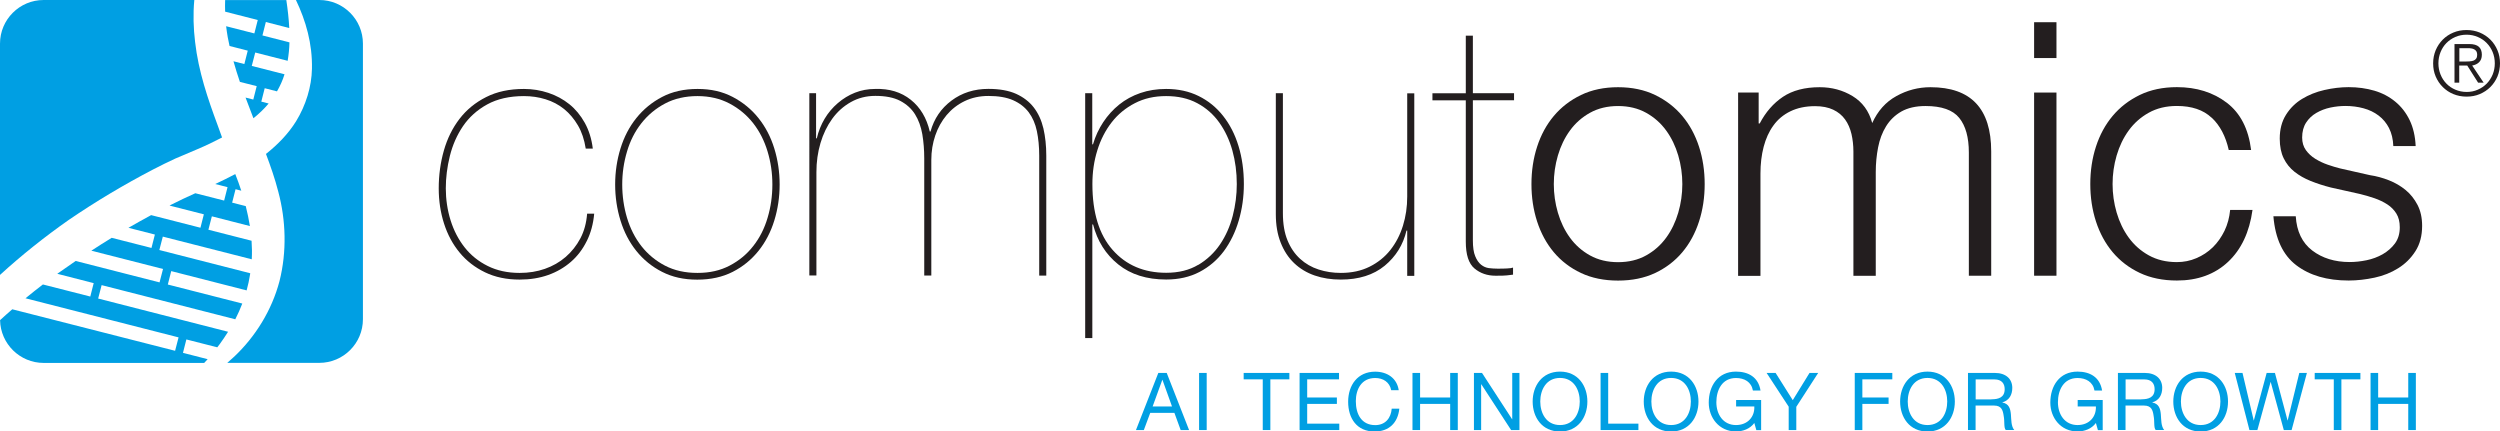 <?xml version="1.0" encoding="UTF-8"?>
<svg id="Ebene_2" data-name="Ebene 2" xmlns="http://www.w3.org/2000/svg" viewBox="0 0 374.66 64.66">
  <defs>
    <style>
      .cls-1 {
        fill: #231e1f;
      }

      .cls-1, .cls-2 {
        stroke-width: 0px;
      }

      .cls-2 {
        fill: #009fe3;
      }
    </style>
  </defs>
  <g id="Ebene_1-2" data-name="Ebene 1">
    <g id="computomics_logo_quer_transparent_claim_black">
      <g>
        <path class="cls-2" d="M33.71,1.74l4.92,1.26-.51,2.01-4.23-1.08c.07.55.14,1.1.24,1.65.08.44.17.87.27,1.31l2.73.7-.51,2.01-1.63-.42c.29,1.03.61,2.06.96,3.09l2.52.64-.51,2.01-1.16-.3c.27.73.55,1.47.84,2.21.11.29.23.59.34.89.84-.67,1.61-1.41,2.28-2.21l-1.1-.28.51-2.01,1.84.47c.46-.8.85-1.64,1.13-2.56l-4.91-1.25.52-2.01,4.86,1.24c.15-.9.25-1.82.27-2.76l-4.05-1.04.51-2.01,3.51.9c-.07-1.38-.23-2.78-.44-4.19h-9.17c-.02.58-.02,1.16,0,1.74Z"/>
        <path class="cls-2" d="M10.3,32.96c4.06-2.77,8.27-5.28,12.64-7.56,1.1-.56,2.19-1.12,3.34-1.64l3.32-1.41c1.28-.54,2.5-1.13,3.68-1.75l-.68-1.88c-1.44-3.88-2.86-8.02-3.36-12.42-.25-2.06-.32-4.18-.12-6.3H6.54C2.93,0,0,2.93,0,6.54v34.66c3.26-2.98,6.71-5.72,10.3-8.24Z"/>
        <path class="cls-2" d="M47.85,0h-3.5c1.49,3.12,2.48,6.55,2.4,10.31-.05,2.68-.91,5.46-2.37,7.85-1.21,1.95-2.81,3.55-4.52,4.91.67,1.79,1.35,3.71,1.85,5.68,1.14,4.26,1.29,8.96.18,13.37-1.16,4.41-3.63,8.34-6.77,11.31-.35.33-.7.64-1.06.95h13.79c3.61,0,6.54-2.93,6.54-6.54V6.54c0-3.61-2.93-6.54-6.54-6.54Z"/>
        <path class="cls-2" d="M31.12,53.83l-3.7-.95.51-2.01,4.63,1.18c.13-.17.27-.35.4-.52.43-.59.83-1.19,1.22-1.81l-19.47-4.98.52-2.01,20.03,5.12c.4-.77.74-1.56,1.05-2.36l-11.16-2.85.51-2.01,11.3,2.89c.21-.78.39-1.56.51-2.35.01-.07.02-.15.03-.22l-13.62-3.48.52-2.01,13.33,3.4c.05-.92.04-1.85-.03-2.78l-6.47-1.65.52-2.01,5.7,1.46c-.16-1-.37-1.99-.62-2.99l-2.04-.52.51-2.01.86.22c-.27-.83-.57-1.65-.9-2.49-1,.53-2.01,1.02-3,1.49l1.84.47-.51,2.01-4.32-1.1c-1.22.55-2.4,1.1-3.62,1.72-.08.04-.16.08-.24.13l5.14,1.31-.51,2.01-7.39-1.89c-1.14.62-2.28,1.25-3.4,1.9l3.96,1.01-.51,2.01-5.96-1.52c-1.03.63-2.04,1.27-3.05,1.93l10.74,2.74-.52,2.01-12.57-3.21c-.93.63-1.85,1.27-2.76,1.92l5.46,1.4-.51,2.01-7.1-1.81c-.89.68-1.76,1.37-2.61,2.07l22.94,5.86-.52,2.01L1.84,46.35c-.62.53-1.23,1.08-1.83,1.63.07,3.55,2.97,6.41,6.54,6.41h24.05c.17-.19.35-.37.52-.56Z"/>
      </g>
      <g>
        <path class="cls-1" d="M87.93,36.13c-.6,1.22-1.39,2.26-2.37,3.11-.98.85-2.11,1.51-3.4,1.97-1.3.46-2.72.69-4.28.69-1.95,0-3.68-.36-5.19-1.09-1.51-.73-2.78-1.71-3.8-2.95-1.03-1.24-1.81-2.69-2.34-4.34-.53-1.65-.8-3.41-.8-5.29,0-1.99.26-3.87.77-5.67.51-1.79,1.29-3.37,2.34-4.74,1.05-1.37,2.38-2.46,3.99-3.27,1.61-.82,3.5-1.22,5.67-1.22,1.28,0,2.5.2,3.67.59,1.17.39,2.22.96,3.14,1.7.92.74,1.69,1.68,2.31,2.79.62,1.12,1.02,2.4,1.2,3.86h-1.06c-.21-1.35-.6-2.51-1.17-3.48-.57-.97-1.26-1.79-2.07-2.45-.82-.66-1.74-1.14-2.77-1.46-1.03-.32-2.11-.48-3.25-.48-2.16,0-4,.42-5.51,1.25-1.51.83-2.71,1.92-3.62,3.25-.9,1.33-1.56,2.82-1.97,4.47-.41,1.65-.61,3.27-.61,4.87s.24,3.26.72,4.79c.48,1.53,1.18,2.87,2.1,4.04.92,1.17,2.07,2.1,3.46,2.79,1.38.69,2.98,1.04,4.79,1.04,1.35,0,2.61-.2,3.78-.61,1.17-.41,2.21-1,3.11-1.78.9-.78,1.64-1.71,2.21-2.79.57-1.08.9-2.31,1.01-3.7h1.06c-.14,1.53-.51,2.9-1.12,4.12Z"/>
        <path class="cls-1" d="M92.99,22.25c.53-1.72,1.32-3.24,2.37-4.55,1.05-1.31,2.33-2.37,3.86-3.17,1.52-.8,3.3-1.2,5.32-1.2s3.74.4,5.27,1.2c1.52.8,2.81,1.85,3.86,3.17,1.05,1.31,1.84,2.83,2.37,4.55.53,1.72.8,3.52.8,5.4s-.27,3.68-.8,5.4c-.53,1.72-1.32,3.24-2.37,4.55-1.05,1.31-2.33,2.36-3.86,3.14-1.53.78-3.3,1.17-5.32,1.17s-3.74-.39-5.27-1.17c-1.53-.78-2.81-1.83-3.86-3.14-1.05-1.31-1.84-2.83-2.37-4.55-.53-1.72-.8-3.52-.8-5.4s.27-3.68.8-5.4ZM93.97,32.65c.48,1.6,1.2,3.01,2.15,4.23.96,1.22,2.14,2.2,3.54,2.93,1.4.73,3.02,1.09,4.87,1.09s3.41-.36,4.81-1.09c1.4-.73,2.58-1.7,3.54-2.93.96-1.22,1.68-2.63,2.15-4.23.48-1.6.72-3.26.72-5s-.24-3.35-.72-4.95c-.48-1.6-1.2-3.01-2.15-4.23-.96-1.22-2.14-2.21-3.54-2.95-1.4-.74-3.01-1.12-4.81-1.12s-3.47.37-4.87,1.12c-1.4.74-2.58,1.73-3.54,2.95s-1.68,2.63-2.15,4.23c-.48,1.6-.72,3.25-.72,4.95s.24,3.41.72,5Z"/>
        <path class="cls-1" d="M122.3,13.97v6.76h.11c.25-1.06.64-2.04,1.17-2.93.53-.89,1.19-1.67,1.97-2.34.78-.67,1.64-1.2,2.58-1.57.94-.37,1.94-.56,3.01-.56,2.13-.07,3.91.47,5.35,1.62,1.44,1.15,2.38,2.74,2.85,4.76h.11c.53-1.92,1.58-3.46,3.14-4.63,1.56-1.17,3.41-1.76,5.53-1.76,1.67,0,3.05.25,4.15.74,1.1.5,1.99,1.18,2.66,2.05.67.87,1.15,1.92,1.44,3.14.28,1.22.43,2.58.43,4.07v17.98h-1.06v-17.98c0-1.35-.12-2.57-.35-3.67-.23-1.1-.64-2.04-1.22-2.82-.59-.78-1.37-1.38-2.34-1.81-.98-.43-2.21-.64-3.7-.64-1.31,0-2.5.26-3.56.77-1.06.51-1.97,1.22-2.71,2.1-.74.89-1.31,1.91-1.7,3.06-.39,1.15-.59,2.37-.59,3.64v17.34h-1.06v-17.56c0-1.28-.1-2.48-.29-3.62-.2-1.13-.56-2.13-1.09-2.98-.53-.85-1.28-1.52-2.23-2.02-.96-.5-2.2-.74-3.72-.74-1.35,0-2.57.31-3.67.93-1.1.62-2.03,1.45-2.79,2.5-.76,1.05-1.35,2.26-1.76,3.64-.41,1.38-.61,2.84-.61,4.36v15.48h-1.06V13.97h1.06Z"/>
        <path class="cls-1" d="M162.63,50.68V13.97h1.06v7.66h.11c.35-1.21.87-2.31,1.54-3.33.67-1.01,1.47-1.89,2.39-2.63.92-.74,1.98-1.32,3.17-1.73,1.19-.41,2.47-.61,3.86-.61,1.81,0,3.43.35,4.87,1.06,1.44.71,2.66,1.7,3.67,2.98,1.01,1.28,1.78,2.78,2.31,4.52.53,1.74.8,3.64.8,5.69,0,1.92-.26,3.74-.77,5.48-.51,1.74-1.26,3.26-2.23,4.58-.98,1.31-2.19,2.35-3.64,3.11-1.45.76-3.12,1.14-5,1.14-2.91,0-5.3-.75-7.18-2.26-1.88-1.51-3.14-3.5-3.78-5.99h-.11v17.02h-1.06ZM179.58,39.7c1.33-.8,2.42-1.83,3.27-3.09.85-1.26,1.48-2.68,1.89-4.26.41-1.58.61-3.17.61-4.76,0-1.77-.22-3.45-.66-5.03-.44-1.58-1.1-2.98-1.97-4.2-.87-1.22-1.97-2.19-3.3-2.9-1.33-.71-2.88-1.06-4.66-1.06s-3.3.35-4.68,1.06c-1.38.71-2.55,1.67-3.48,2.87-.94,1.21-1.66,2.61-2.15,4.2-.5,1.6-.74,3.28-.74,5.05,0,4.29,1.01,7.58,3.03,9.87,2.02,2.29,4.7,3.43,8.03,3.43,1.88,0,3.48-.4,4.81-1.2Z"/>
        <path class="cls-1" d="M210.89,41.32v-6.76h-.11c-.5,2.13-1.59,3.88-3.27,5.27-1.68,1.38-3.88,2.07-6.57,2.07-1.42,0-2.72-.2-3.91-.61-1.19-.41-2.22-1.03-3.09-1.86-.87-.83-1.54-1.86-2.02-3.09-.48-1.22-.72-2.63-.72-4.23V13.97h1.06v17.98c0,1.6.23,2.95.69,4.07.46,1.12,1.09,2.04,1.89,2.77.8.73,1.72,1.26,2.77,1.6,1.05.34,2.15.51,3.33.51,1.63,0,3.07-.31,4.31-.93,1.24-.62,2.28-1.45,3.11-2.5.83-1.05,1.46-2.26,1.89-3.64.43-1.38.64-2.84.64-4.36v-15.48h1.06v27.35h-1.06Z"/>
        <path class="cls-1" d="M220.73,36c0,1.03.11,1.83.35,2.39.23.57.52.99.88,1.28.35.28.74.45,1.17.51.43.05.85.08,1.28.08.53,0,1.01,0,1.44-.03.43-.02.73-.06.9-.13v1.06c-.32.04-.63.07-.93.11-.3.04-.86.05-1.68.05-1.24,0-2.3-.36-3.17-1.09-.87-.73-1.3-2.07-1.3-4.02V15.04h-5v-1.06h5V5.35h1.06v8.62h6.17v1.06h-6.17v20.96Z"/>
        <path class="cls-1" d="M248.05,14.24c1.61.78,2.97,1.83,4.07,3.14,1.1,1.31,1.93,2.85,2.5,4.6.57,1.76.85,3.63.85,5.61s-.28,3.86-.85,5.61c-.57,1.76-1.4,3.29-2.5,4.6-1.1,1.31-2.46,2.35-4.07,3.11-1.61.76-3.47,1.14-5.56,1.14s-3.95-.38-5.56-1.14c-1.61-.76-2.97-1.8-4.07-3.11-1.1-1.31-1.93-2.85-2.5-4.6-.57-1.76-.85-3.63-.85-5.61s.28-3.86.85-5.61c.57-1.76,1.4-3.29,2.5-4.6,1.1-1.31,2.46-2.36,4.07-3.14,1.61-.78,3.47-1.17,5.56-1.17s3.95.39,5.56,1.17ZM238.29,16.9c-1.21.67-2.21,1.56-3.01,2.66-.8,1.1-1.4,2.35-1.81,3.75-.41,1.4-.61,2.83-.61,4.28s.2,2.88.61,4.28c.41,1.4,1.01,2.65,1.81,3.75.8,1.1,1.8,1.99,3.01,2.66,1.21.67,2.61,1.01,4.2,1.01s3-.34,4.2-1.01c1.21-.67,2.21-1.56,3.01-2.66.8-1.1,1.4-2.35,1.81-3.75.41-1.4.61-2.83.61-4.28s-.2-2.88-.61-4.28c-.41-1.4-1.01-2.65-1.81-3.75-.8-1.1-1.8-1.99-3.01-2.66-1.21-.67-2.61-1.01-4.2-1.01s-3,.34-4.2,1.01Z"/>
        <path class="cls-1" d="M263.56,13.87v4.63h.16c.89-1.7,2.05-3.03,3.48-3.99,1.44-.96,3.27-1.44,5.51-1.44,1.81,0,3.45.44,4.92,1.33,1.47.89,2.46,2.23,2.95,4.04.82-1.81,2.02-3.16,3.62-4.04,1.6-.89,3.3-1.33,5.11-1.33,6.07,0,9.1,3.21,9.1,9.63v18.62h-3.35v-18.46c0-2.27-.48-4-1.44-5.19-.96-1.19-2.64-1.78-5.05-1.78-1.45,0-2.66.28-3.62.82-.96.55-1.72,1.29-2.29,2.21-.57.92-.97,1.98-1.2,3.17-.23,1.19-.35,2.42-.35,3.7v15.54h-3.35v-18.62c0-.92-.1-1.8-.29-2.63-.2-.83-.51-1.56-.96-2.18-.44-.62-1.04-1.11-1.78-1.46-.74-.35-1.65-.53-2.71-.53-1.42,0-2.65.26-3.7.77-1.05.51-1.9,1.22-2.55,2.13-.66.9-1.14,1.97-1.46,3.19-.32,1.22-.48,2.56-.48,4.02v15.32h-3.35V13.87h3.09Z"/>
        <path class="cls-1" d="M308.19,3.33v5.37h-3.35V3.33h3.35ZM308.19,13.87v27.45h-3.35V13.87h3.35Z"/>
        <path class="cls-1" d="M331.44,17.64c-1.24-1.17-2.98-1.76-5.21-1.76-1.6,0-3,.34-4.2,1.01-1.21.67-2.21,1.56-3.01,2.66-.8,1.1-1.4,2.35-1.81,3.75-.41,1.4-.61,2.83-.61,4.28s.2,2.88.61,4.28c.41,1.4,1.01,2.65,1.81,3.75.8,1.1,1.8,1.99,3.01,2.66,1.21.67,2.61,1.01,4.2,1.01,1.03,0,2-.19,2.93-.59.92-.39,1.74-.93,2.45-1.62.71-.69,1.29-1.52,1.76-2.47.46-.96.74-2,.85-3.14h3.35c-.46,3.33-1.68,5.93-3.67,7.79-1.99,1.86-4.54,2.79-7.66,2.79-2.09,0-3.95-.38-5.56-1.14-1.61-.76-2.97-1.8-4.07-3.11-1.1-1.31-1.93-2.85-2.5-4.6-.57-1.76-.85-3.63-.85-5.61s.28-3.86.85-5.61c.57-1.76,1.4-3.29,2.5-4.6,1.1-1.31,2.46-2.36,4.07-3.14,1.61-.78,3.47-1.17,5.56-1.17,2.94,0,5.43.78,7.48,2.34,2.04,1.56,3.25,3.92,3.64,7.08h-3.35c-.46-2.06-1.31-3.67-2.55-4.84Z"/>
        <path class="cls-1" d="M358.04,19.21c-.39-.76-.91-1.39-1.57-1.89-.66-.5-1.41-.86-2.26-1.09-.85-.23-1.76-.35-2.71-.35-.74,0-1.5.08-2.26.24-.76.16-1.46.43-2.1.8s-1.15.86-1.54,1.46c-.39.6-.59,1.35-.59,2.23,0,.74.19,1.37.56,1.89.37.51.84.95,1.41,1.3.57.35,1.19.65,1.86.88.67.23,1.29.42,1.86.56l4.47,1.01c.96.14,1.91.4,2.85.77.94.37,1.77.86,2.5,1.46.73.6,1.32,1.35,1.78,2.23.46.89.69,1.93.69,3.14,0,1.49-.34,2.76-1.01,3.8-.67,1.05-1.53,1.9-2.58,2.55-1.05.66-2.23,1.13-3.54,1.41-1.31.28-2.61.43-3.88.43-3.23,0-5.84-.76-7.85-2.29-2-1.52-3.15-3.97-3.43-7.34h3.35c.14,2.27.97,3.98,2.47,5.13,1.51,1.15,3.38,1.73,5.61,1.73.82,0,1.66-.09,2.53-.27.87-.18,1.68-.48,2.42-.9.74-.43,1.36-.97,1.84-1.62.48-.66.72-1.46.72-2.42,0-.82-.17-1.5-.51-2.05-.34-.55-.79-1.01-1.36-1.38-.57-.37-1.22-.68-1.94-.93-.73-.25-1.46-.46-2.21-.64l-4.31-.96c-1.1-.28-2.11-.61-3.03-.98-.92-.37-1.73-.83-2.42-1.38-.69-.55-1.23-1.22-1.62-2.02-.39-.8-.59-1.78-.59-2.95,0-1.38.31-2.57.93-3.56.62-.99,1.43-1.79,2.42-2.39.99-.6,2.1-1.05,3.33-1.33,1.22-.28,2.44-.43,3.64-.43,1.38,0,2.67.18,3.86.53,1.19.35,2.23.9,3.14,1.65.9.74,1.62,1.67,2.15,2.77.53,1.1.83,2.39.9,3.88h-3.35c-.04-1.03-.25-1.92-.64-2.69Z"/>
        <path class="cls-1" d="M371.63,4.88c.61.26,1.14.61,1.59,1.06.45.45.8.98,1.06,1.59.26.61.38,1.26.38,1.96s-.13,1.36-.38,1.97c-.26.6-.61,1.13-1.06,1.58s-.98.8-1.59,1.06c-.61.26-1.27.38-1.98.38s-1.37-.13-1.98-.38-1.14-.61-1.59-1.06c-.45-.45-.8-.97-1.06-1.58s-.38-1.26-.38-1.97.13-1.35.38-1.96c.26-.61.61-1.14,1.06-1.59.45-.45.98-.81,1.59-1.06.61-.26,1.27-.38,1.98-.38s1.37.13,1.98.38ZM367.97,5.54c-.52.22-.96.53-1.34.91-.38.39-.67.84-.88,1.36-.21.52-.32,1.08-.32,1.68s.11,1.16.32,1.68c.21.52.5.97.88,1.36.38.39.82.69,1.34.91.52.22,1.08.34,1.69.34s1.16-.11,1.67-.34c.52-.22.96-.53,1.34-.91.38-.39.67-.84.89-1.36.21-.52.32-1.08.32-1.68s-.11-1.16-.32-1.68c-.21-.52-.51-.97-.89-1.36-.38-.39-.82-.69-1.34-.91-.52-.22-1.07-.34-1.67-.34s-1.17.11-1.69.34ZM367.84,12.38v-5.78h2.22c.65,0,1.13.14,1.43.41.3.27.45.67.45,1.19,0,.25-.04.47-.11.66-.08.19-.18.35-.32.48-.13.13-.29.23-.46.31-.17.08-.36.13-.56.17l1.72,2.57h-.83l-1.63-2.57h-1.2v2.57h-.71ZM370.14,9.19c.21-.01.4-.05.56-.11.16-.06.29-.16.39-.3.1-.14.15-.33.15-.57,0-.21-.04-.37-.11-.5-.08-.13-.18-.23-.31-.3-.13-.08-.28-.13-.44-.15-.16-.03-.33-.04-.51-.04h-1.3v2h.94c.21,0,.43,0,.64-.02Z"/>
      </g>
      <g>
        <path class="cls-2" d="M173.59,55.89h1.26l3.35,8.56h-1.26l-.94-2.58h-3.62l-.96,2.58h-1.18l3.35-8.56ZM172.74,60.91h2.9l-1.43-3.99h-.02l-1.45,3.99Z"/>
        <path class="cls-2" d="M179.7,55.89h1.14v8.56h-1.14v-8.56Z"/>
        <path class="cls-2" d="M189.23,56.85h-2.85v-.96h6.85v.96h-2.85v7.6h-1.14v-7.6Z"/>
        <path class="cls-2" d="M194.76,55.89h5.91v.96h-4.77v2.72h4.45v.96h-4.45v2.96h4.81v.96h-5.95v-8.56Z"/>
        <path class="cls-2" d="M208.49,58.47c-.24-1.21-1.21-1.82-2.4-1.82-2.04,0-2.9,1.68-2.9,3.47,0,1.96.86,3.59,2.91,3.59,1.5,0,2.36-1.05,2.47-2.47h1.14c-.22,2.13-1.55,3.43-3.71,3.43-2.66,0-3.96-1.97-3.96-4.46s1.42-4.51,4.05-4.51c1.79,0,3.26.96,3.53,2.78h-1.14Z"/>
        <path class="cls-2" d="M211.68,55.89h1.14v3.68h4.51v-3.68h1.14v8.56h-1.14v-3.92h-4.51v3.92h-1.14v-8.56Z"/>
        <path class="cls-2" d="M220.89,55.89h1.21l4.51,6.94h.02v-6.94h1.08v8.56h-1.25l-4.47-6.87h-.02v6.87h-1.08v-8.56Z"/>
        <path class="cls-2" d="M233.79,55.69c2.72,0,4.1,2.16,4.1,4.49s-1.38,4.49-4.1,4.49-4.1-2.16-4.1-4.49,1.38-4.49,4.1-4.49ZM233.79,63.7c2.09,0,2.96-1.8,2.96-3.53s-.88-3.53-2.96-3.53-2.96,1.8-2.96,3.53.88,3.53,2.96,3.53Z"/>
        <path class="cls-2" d="M239.87,55.89h1.14v7.6h4.53v.96h-5.67v-8.56Z"/>
        <path class="cls-2" d="M250.44,55.69c2.72,0,4.1,2.16,4.1,4.49s-1.38,4.49-4.1,4.49-4.1-2.16-4.1-4.49,1.38-4.49,4.1-4.49ZM250.44,63.7c2.09,0,2.96-1.8,2.96-3.53s-.88-3.53-2.96-3.53-2.96,1.8-2.96,3.53.88,3.53,2.96,3.53Z"/>
        <path class="cls-2" d="M262.91,63.39c-.66.9-1.74,1.27-2.75,1.27-2.55,0-4.08-2.09-4.08-4.32,0-2.5,1.37-4.65,4.08-4.65,1.87,0,3.36.84,3.68,2.84h-1.14c-.23-1.29-1.27-1.88-2.54-1.88-2.08,0-2.94,1.8-2.94,3.63s1.03,3.42,2.94,3.42c1.76,0,2.82-1.24,2.75-2.79h-2.73v-.96h3.75v4.51h-.72l-.3-1.07Z"/>
        <path class="cls-2" d="M269.2,60.95v3.5h-1.14v-3.5l-3.31-5.06h1.35l2.57,4.08,2.51-4.08h1.3l-3.27,5.06Z"/>
        <path class="cls-2" d="M277.97,55.89h5.62v.96h-4.49v2.72h3.93v.96h-3.93v3.92h-1.14v-8.56Z"/>
        <path class="cls-2" d="M288.86,55.69c2.72,0,4.1,2.16,4.1,4.49s-1.38,4.49-4.1,4.49-4.1-2.16-4.1-4.49,1.38-4.49,4.1-4.49ZM288.86,63.7c2.09,0,2.96-1.8,2.96-3.53s-.88-3.53-2.96-3.53-2.96,1.8-2.96,3.53.88,3.53,2.96,3.53Z"/>
        <path class="cls-2" d="M294.94,55.89h4.03c1.61,0,2.6.88,2.6,2.24,0,1.03-.46,1.88-1.49,2.17v.02c1,.19,1.2.92,1.28,1.76.07.84.02,1.77.5,2.36h-1.27c-.32-.35-.14-1.27-.31-2.11-.12-.84-.32-1.55-1.43-1.55h-2.78v3.66h-1.14v-8.56ZM298.45,59.84c1.07,0,1.98-.28,1.98-1.52,0-.84-.46-1.46-1.52-1.46h-2.83v2.99h2.37Z"/>
        <path class="cls-2" d="M314.1,63.39c-.66.9-1.74,1.27-2.75,1.27-2.55,0-4.08-2.09-4.08-4.32,0-2.5,1.37-4.65,4.08-4.65,1.87,0,3.36.84,3.68,2.84h-1.14c-.23-1.29-1.27-1.88-2.54-1.88-2.08,0-2.94,1.8-2.94,3.63s1.03,3.42,2.94,3.42c1.76,0,2.82-1.24,2.75-2.79h-2.73v-.96h3.75v4.51h-.72l-.3-1.07Z"/>
        <path class="cls-2" d="M317.41,55.89h4.03c1.61,0,2.6.88,2.6,2.24,0,1.03-.46,1.88-1.49,2.17v.02c1,.19,1.2.92,1.28,1.76.07.84.02,1.77.5,2.36h-1.27c-.32-.35-.14-1.27-.31-2.11-.12-.84-.32-1.55-1.43-1.55h-2.78v3.66h-1.14v-8.56ZM320.92,59.84c1.07,0,1.98-.28,1.98-1.52,0-.84-.46-1.46-1.52-1.46h-2.83v2.99h2.37Z"/>
        <path class="cls-2" d="M329.8,55.69c2.72,0,4.1,2.16,4.1,4.49s-1.38,4.49-4.1,4.49-4.1-2.16-4.1-4.49,1.38-4.49,4.1-4.49ZM329.8,63.7c2.09,0,2.96-1.8,2.96-3.53s-.88-3.53-2.96-3.53-2.96,1.8-2.96,3.53.88,3.53,2.96,3.53Z"/>
        <path class="cls-2" d="M343.45,64.45h-1.19l-1.96-7.2h-.02l-1.98,7.2h-1.19l-2.2-8.56h1.16l1.68,7.12h.02l1.92-7.12h1.24l1.89,7.12h.02l1.74-7.12h1.14l-2.29,8.56Z"/>
        <path class="cls-2" d="M349.74,56.85h-2.85v-.96h6.85v.96h-2.85v7.6h-1.14v-7.6Z"/>
        <path class="cls-2" d="M355.26,55.89h1.14v3.68h4.51v-3.68h1.14v8.56h-1.14v-3.92h-4.51v3.92h-1.14v-8.56Z"/>
      </g>
    </g>
  </g>
</svg>